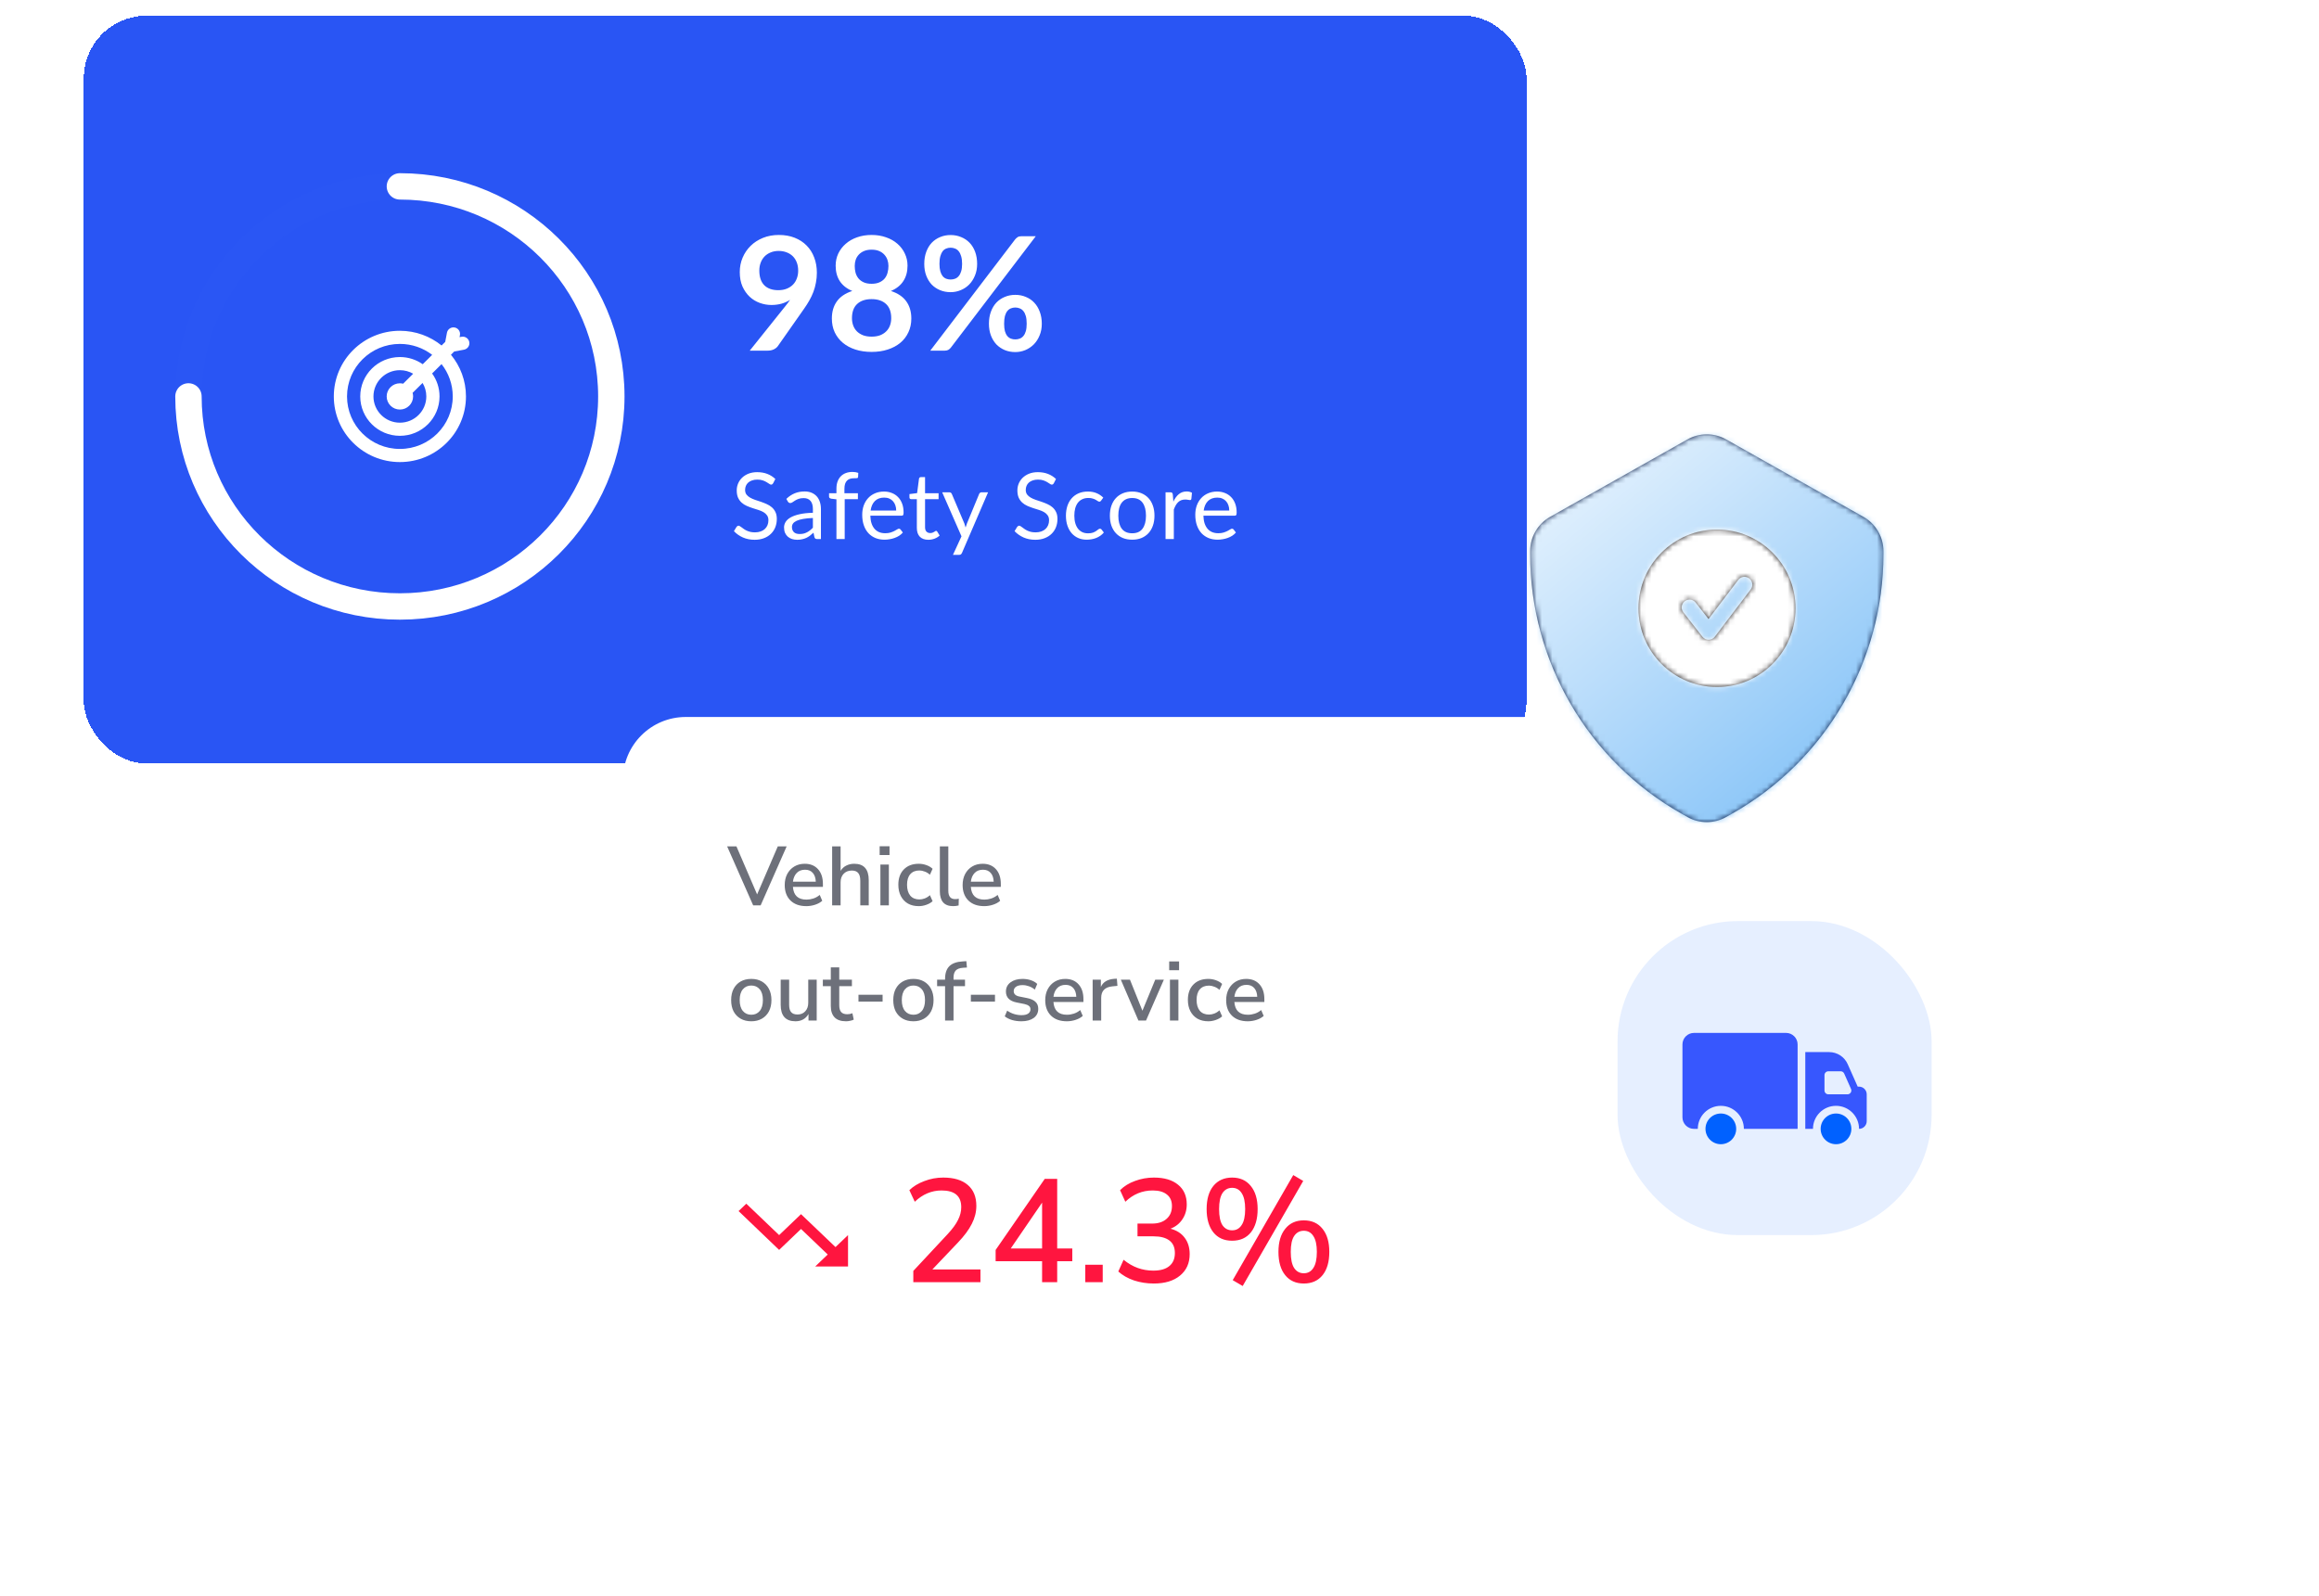 <svg width="443" height="305" viewBox="0 0 443 305" fill="none" xmlns="http://www.w3.org/2000/svg">
<g clip-path="url(#clip0_478_616)">
<g>
<g filter="url(#filter1_d_478_616)">
<rect x="16" width="275.62" height="142.885" rx="12" fill="#2955F4" shape-rendering="crispEdges"/>
<ellipse cx="76.391" cy="72.749" rx="40.391" ry="40.136" stroke="#2A56F4" stroke-width="5.04"/>
<path fill-rule="evenodd" clip-rule="evenodd" d="M86.145 64.787C87.937 66.953 89.013 69.726 89.013 72.749C89.013 79.675 83.362 85.291 76.391 85.291C69.42 85.291 63.769 79.675 63.769 72.749C63.769 65.822 69.42 60.206 76.391 60.206C79.411 60.206 82.183 61.26 84.355 63.017L85.05 62.327L85.381 60.578C85.51 59.897 86.169 59.449 86.854 59.576C87.539 59.704 87.991 60.36 87.862 61.041L87.79 61.422L88.174 61.35C88.859 61.222 89.518 61.671 89.647 62.352C89.776 63.032 89.325 63.688 88.639 63.816L86.771 64.164L86.145 64.787ZM82.558 64.803C80.853 63.494 78.713 62.715 76.391 62.715C70.814 62.715 66.293 67.207 66.293 72.749C66.293 78.29 70.814 82.782 76.391 82.782C81.968 82.782 86.489 78.29 86.489 72.749C86.489 70.419 85.69 68.274 84.349 66.571L82.546 68.363C83.439 69.598 83.964 71.112 83.964 72.749C83.964 76.905 80.574 80.274 76.391 80.274C72.208 80.274 68.818 76.905 68.818 72.749C68.818 68.592 72.208 65.223 76.391 65.223C78.015 65.223 79.52 65.731 80.754 66.596L82.558 64.803ZM78.928 68.41C78.183 67.979 77.316 67.732 76.391 67.732C73.603 67.732 71.342 69.978 71.342 72.749C71.342 75.519 73.603 77.766 76.391 77.766C79.179 77.766 81.44 75.519 81.44 72.749C81.44 71.807 81.179 70.926 80.725 70.173L78.82 72.065C78.882 72.282 78.915 72.511 78.915 72.749C78.915 74.134 77.785 75.257 76.391 75.257C74.997 75.257 73.867 74.134 73.867 72.749C73.867 71.363 74.997 70.24 76.391 70.24C76.605 70.24 76.812 70.266 77.01 70.316L78.928 68.41Z" fill="white"/>
<path d="M36 72.749C36 94.915 54.084 112.884 76.391 112.884V112.884C98.698 112.884 116.782 94.915 116.782 72.749C116.782 50.583 98.698 32.613 76.391 32.613" stroke="white" stroke-width="5.04" stroke-linecap="round" stroke-linejoin="round"/>
<path d="M145.053 48.699C145.053 49.918 145.366 50.851 145.991 51.496C146.626 52.131 147.523 52.448 148.682 52.448C149.287 52.448 149.826 52.353 150.3 52.161C150.774 51.969 151.172 51.707 151.494 51.375C151.817 51.042 152.059 50.649 152.22 50.195C152.392 49.742 152.477 49.253 152.477 48.729C152.477 48.134 152.387 47.605 152.205 47.141C152.024 46.667 151.767 46.269 151.434 45.947C151.101 45.624 150.703 45.377 150.239 45.206C149.786 45.035 149.287 44.949 148.743 44.949C148.178 44.949 147.669 45.045 147.215 45.236C146.762 45.417 146.374 45.675 146.051 46.007C145.729 46.34 145.482 46.738 145.31 47.202C145.139 47.655 145.053 48.154 145.053 48.699ZM150.013 55.518C150.184 55.306 150.345 55.099 150.497 54.898C150.648 54.696 150.794 54.495 150.935 54.293C150.431 54.615 149.877 54.862 149.272 55.034C148.667 55.195 148.032 55.276 147.367 55.276C146.611 55.276 145.87 55.145 145.144 54.883C144.418 54.621 143.773 54.227 143.209 53.703C142.644 53.169 142.186 52.514 141.833 51.738C141.49 50.951 141.319 50.034 141.319 48.986C141.319 48.008 141.5 47.091 141.863 46.234C142.226 45.377 142.735 44.626 143.39 43.981C144.045 43.336 144.832 42.827 145.749 42.454C146.666 42.081 147.679 41.895 148.788 41.895C149.907 41.895 150.91 42.071 151.797 42.424C152.694 42.777 153.455 43.27 154.08 43.906C154.715 44.541 155.199 45.302 155.531 46.189C155.874 47.076 156.046 48.048 156.046 49.107C156.046 49.782 155.985 50.422 155.864 51.027C155.753 51.632 155.592 52.217 155.38 52.781C155.169 53.335 154.912 53.88 154.609 54.414C154.307 54.948 153.969 55.477 153.596 56.002L148.591 63.138C148.42 63.38 148.163 63.587 147.82 63.758C147.478 63.919 147.089 64 146.656 64H143.224L150.013 55.518ZM166.501 61.324C167.116 61.324 167.655 61.238 168.119 61.067C168.582 60.885 168.97 60.638 169.283 60.326C169.606 60.013 169.847 59.64 170.009 59.207C170.17 58.773 170.251 58.305 170.251 57.801C170.251 56.601 169.918 55.694 169.253 55.079C168.587 54.464 167.67 54.157 166.501 54.157C165.332 54.157 164.414 54.464 163.749 55.079C163.084 55.694 162.751 56.601 162.751 57.801C162.751 58.305 162.832 58.773 162.993 59.207C163.154 59.64 163.391 60.013 163.704 60.326C164.026 60.638 164.419 60.885 164.883 61.067C165.347 61.238 165.886 61.324 166.501 61.324ZM166.501 44.707C165.946 44.707 165.468 44.793 165.064 44.964C164.661 45.135 164.324 45.367 164.051 45.659C163.789 45.942 163.593 46.269 163.462 46.642C163.341 47.015 163.28 47.408 163.28 47.822C163.28 48.255 163.331 48.678 163.432 49.092C163.542 49.495 163.724 49.858 163.976 50.18C164.228 50.493 164.56 50.745 164.974 50.936C165.387 51.128 165.896 51.224 166.501 51.224C167.106 51.224 167.615 51.128 168.028 50.936C168.441 50.745 168.774 50.493 169.026 50.18C169.278 49.858 169.454 49.495 169.555 49.092C169.666 48.678 169.721 48.255 169.721 47.822C169.721 47.408 169.656 47.015 169.525 46.642C169.394 46.269 169.197 45.942 168.935 45.659C168.673 45.367 168.34 45.135 167.937 44.964C167.534 44.793 167.055 44.707 166.501 44.707ZM170.19 52.599C171.521 53.033 172.504 53.698 173.139 54.595C173.774 55.482 174.091 56.571 174.091 57.861C174.091 58.829 173.905 59.706 173.532 60.492C173.169 61.278 172.655 61.949 171.989 62.503C171.324 63.057 170.523 63.486 169.585 63.788C168.658 64.091 167.63 64.242 166.501 64.242C165.372 64.242 164.339 64.091 163.401 63.788C162.474 63.486 161.678 63.057 161.012 62.503C160.347 61.949 159.828 61.278 159.455 60.492C159.092 59.706 158.911 58.829 158.911 57.861C158.911 56.571 159.228 55.482 159.863 54.595C160.498 53.698 161.481 53.033 162.812 52.599C161.753 52.156 160.957 51.526 160.423 50.709C159.898 49.893 159.636 48.91 159.636 47.761C159.636 46.935 159.803 46.163 160.135 45.448C160.478 44.732 160.952 44.112 161.557 43.588C162.161 43.054 162.882 42.641 163.719 42.348C164.566 42.046 165.493 41.895 166.501 41.895C167.509 41.895 168.431 42.046 169.268 42.348C170.115 42.641 170.84 43.054 171.445 43.588C172.05 44.112 172.519 44.732 172.851 45.448C173.194 46.163 173.365 46.935 173.365 47.761C173.365 48.91 173.098 49.893 172.564 50.709C172.04 51.526 171.249 52.156 170.19 52.599ZM186.663 47.428C186.663 48.255 186.522 49.001 186.24 49.666C185.968 50.331 185.6 50.901 185.136 51.375C184.672 51.839 184.133 52.196 183.518 52.448C182.903 52.7 182.263 52.826 181.598 52.826C180.872 52.826 180.202 52.7 179.587 52.448C178.972 52.196 178.438 51.839 177.984 51.375C177.541 50.901 177.193 50.331 176.941 49.666C176.689 49.001 176.563 48.255 176.563 47.428C176.563 46.582 176.689 45.816 176.941 45.13C177.193 44.445 177.541 43.865 177.984 43.391C178.438 42.918 178.972 42.555 179.587 42.303C180.202 42.041 180.872 41.91 181.598 41.91C182.324 41.91 182.994 42.041 183.609 42.303C184.234 42.555 184.773 42.918 185.227 43.391C185.68 43.865 186.033 44.445 186.285 45.13C186.537 45.816 186.663 46.582 186.663 47.428ZM183.79 47.428C183.79 46.844 183.73 46.355 183.609 45.962C183.498 45.569 183.342 45.251 183.14 45.009C182.949 44.767 182.717 44.596 182.445 44.495C182.183 44.384 181.9 44.329 181.598 44.329C181.296 44.329 181.013 44.384 180.751 44.495C180.489 44.596 180.262 44.767 180.071 45.009C179.889 45.251 179.743 45.569 179.632 45.962C179.522 46.355 179.466 46.844 179.466 47.428C179.466 47.993 179.522 48.467 179.632 48.85C179.743 49.223 179.889 49.525 180.071 49.757C180.262 49.989 180.489 50.155 180.751 50.256C181.013 50.357 181.296 50.407 181.598 50.407C181.9 50.407 182.183 50.357 182.445 50.256C182.717 50.155 182.949 49.989 183.14 49.757C183.342 49.525 183.498 49.223 183.609 48.85C183.73 48.467 183.79 47.993 183.79 47.428ZM193.936 42.726C194.067 42.575 194.218 42.439 194.39 42.318C194.571 42.197 194.823 42.136 195.146 42.136H197.867L181.628 63.441C181.497 63.602 181.341 63.738 181.16 63.849C180.978 63.95 180.756 64 180.494 64H177.712L193.936 42.726ZM199.016 58.859C199.016 59.686 198.875 60.432 198.593 61.097C198.321 61.762 197.953 62.332 197.489 62.806C197.025 63.269 196.486 63.632 195.871 63.894C195.256 64.146 194.616 64.272 193.951 64.272C193.225 64.272 192.555 64.146 191.94 63.894C191.325 63.632 190.791 63.269 190.337 62.806C189.894 62.332 189.546 61.762 189.294 61.097C189.042 60.432 188.916 59.686 188.916 58.859C188.916 58.013 189.042 57.246 189.294 56.561C189.546 55.876 189.894 55.296 190.337 54.822C190.791 54.348 191.325 53.986 191.94 53.733C192.555 53.471 193.225 53.34 193.951 53.34C194.677 53.34 195.347 53.471 195.962 53.733C196.587 53.986 197.121 54.348 197.565 54.822C198.018 55.296 198.371 55.876 198.623 56.561C198.885 57.246 199.016 58.013 199.016 58.859ZM196.128 58.859C196.128 58.275 196.073 57.786 195.962 57.393C195.851 56.999 195.695 56.682 195.493 56.44C195.302 56.198 195.07 56.027 194.798 55.926C194.536 55.815 194.253 55.76 193.951 55.76C193.649 55.76 193.366 55.815 193.104 55.926C192.842 56.027 192.615 56.198 192.424 56.44C192.232 56.682 192.081 56.999 191.97 57.393C191.87 57.786 191.819 58.275 191.819 58.859C191.819 59.424 191.87 59.897 191.97 60.281C192.081 60.663 192.232 60.971 192.424 61.203C192.615 61.435 192.842 61.601 193.104 61.702C193.366 61.803 193.649 61.853 193.951 61.853C194.253 61.853 194.536 61.803 194.798 61.702C195.07 61.601 195.302 61.435 195.493 61.203C195.695 60.971 195.851 60.663 195.962 60.281C196.073 59.897 196.128 59.424 196.128 58.859Z" fill="white"/>
<path d="M147.699 89.337C147.646 89.425 147.587 89.492 147.522 89.54C147.464 89.581 147.39 89.601 147.302 89.601C147.202 89.601 147.084 89.551 146.949 89.451C146.814 89.351 146.643 89.243 146.437 89.125C146.238 89.001 145.994 88.89 145.705 88.79C145.423 88.69 145.079 88.64 144.673 88.64C144.291 88.64 143.953 88.693 143.659 88.799C143.371 88.899 143.127 89.037 142.927 89.213C142.733 89.389 142.586 89.598 142.486 89.839C142.386 90.075 142.336 90.33 142.336 90.607C142.336 90.96 142.421 91.254 142.592 91.489C142.768 91.718 142.998 91.915 143.28 92.08C143.568 92.244 143.891 92.388 144.25 92.512C144.615 92.629 144.985 92.753 145.361 92.882C145.744 93.012 146.114 93.159 146.473 93.323C146.837 93.482 147.161 93.685 147.443 93.932C147.731 94.179 147.96 94.482 148.131 94.84C148.307 95.199 148.396 95.64 148.396 96.163C148.396 96.716 148.301 97.236 148.113 97.724C147.925 98.207 147.649 98.627 147.284 98.986C146.926 99.344 146.482 99.627 145.952 99.832C145.429 100.038 144.832 100.141 144.162 100.141C143.339 100.141 142.592 99.994 141.922 99.7C141.251 99.4 140.678 98.998 140.202 98.492L140.696 97.68C140.743 97.616 140.799 97.563 140.863 97.522C140.934 97.475 141.01 97.451 141.093 97.451C141.169 97.451 141.254 97.483 141.348 97.548C141.448 97.607 141.56 97.683 141.684 97.777C141.807 97.871 141.948 97.974 142.107 98.086C142.266 98.198 142.445 98.301 142.645 98.395C142.851 98.489 143.083 98.568 143.342 98.633C143.6 98.692 143.891 98.721 144.215 98.721C144.621 98.721 144.982 98.665 145.3 98.553C145.617 98.442 145.885 98.286 146.102 98.086C146.326 97.88 146.496 97.636 146.614 97.354C146.731 97.072 146.79 96.757 146.79 96.41C146.79 96.028 146.702 95.716 146.526 95.475C146.355 95.228 146.129 95.023 145.847 94.858C145.564 94.693 145.241 94.555 144.876 94.443C144.512 94.326 144.141 94.208 143.765 94.091C143.389 93.967 143.018 93.826 142.654 93.667C142.289 93.508 141.966 93.303 141.684 93.05C141.401 92.797 141.172 92.482 140.996 92.106C140.825 91.724 140.74 91.254 140.74 90.695C140.74 90.248 140.825 89.816 140.996 89.398C141.172 88.981 141.425 88.61 141.754 88.287C142.089 87.964 142.498 87.705 142.98 87.511C143.468 87.317 144.027 87.22 144.656 87.22C145.361 87.22 146.002 87.332 146.579 87.555C147.161 87.778 147.672 88.102 148.113 88.525L147.699 89.337ZM155.289 95.978C154.566 96.002 153.948 96.06 153.437 96.154C152.931 96.243 152.516 96.36 152.193 96.507C151.875 96.654 151.643 96.828 151.496 97.028C151.355 97.228 151.285 97.451 151.285 97.698C151.285 97.933 151.323 98.136 151.399 98.307C151.476 98.477 151.579 98.618 151.708 98.73C151.843 98.836 151.999 98.915 152.175 98.968C152.358 99.015 152.552 99.039 152.757 99.039C153.034 99.039 153.287 99.012 153.516 98.959C153.745 98.9 153.96 98.818 154.16 98.712C154.366 98.606 154.56 98.48 154.742 98.333C154.93 98.186 155.112 98.018 155.289 97.83V95.978ZM150.217 92.327C150.711 91.85 151.243 91.495 151.814 91.259C152.384 91.024 153.016 90.907 153.71 90.907C154.21 90.907 154.654 90.989 155.042 91.153C155.43 91.318 155.756 91.547 156.021 91.841C156.285 92.135 156.485 92.491 156.621 92.909C156.756 93.326 156.823 93.785 156.823 94.285V100H156.127C155.974 100 155.856 99.977 155.774 99.929C155.692 99.876 155.627 99.777 155.58 99.63L155.403 98.783C155.168 99 154.939 99.194 154.716 99.365C154.492 99.53 154.257 99.671 154.01 99.788C153.763 99.9 153.498 99.985 153.216 100.044C152.94 100.109 152.631 100.141 152.29 100.141C151.943 100.141 151.617 100.094 151.311 100C151.005 99.9 150.738 99.753 150.508 99.559C150.285 99.365 150.106 99.121 149.97 98.827C149.841 98.527 149.776 98.174 149.776 97.769C149.776 97.416 149.873 97.078 150.067 96.754C150.261 96.425 150.576 96.134 151.011 95.881C151.446 95.628 152.014 95.422 152.713 95.264C153.413 95.099 154.272 95.005 155.289 94.981V94.285C155.289 93.591 155.139 93.067 154.839 92.715C154.539 92.356 154.101 92.177 153.525 92.177C153.137 92.177 152.81 92.227 152.546 92.327C152.287 92.421 152.061 92.529 151.867 92.653C151.678 92.77 151.514 92.879 151.373 92.979C151.237 93.073 151.102 93.12 150.967 93.12C150.861 93.12 150.77 93.094 150.694 93.041C150.617 92.982 150.552 92.912 150.5 92.829L150.217 92.327ZM159.785 100V92.406L158.797 92.291C158.674 92.262 158.571 92.218 158.489 92.159C158.412 92.094 158.374 92.003 158.374 91.886V91.242H159.785V90.377C159.785 89.866 159.856 89.413 159.997 89.019C160.144 88.619 160.35 88.284 160.614 88.014C160.885 87.737 161.208 87.528 161.585 87.387C161.961 87.246 162.384 87.176 162.855 87.176C163.254 87.176 163.622 87.234 163.957 87.352L163.922 88.137C163.91 88.278 163.831 88.355 163.684 88.366C163.543 88.378 163.351 88.384 163.11 88.384C162.84 88.384 162.593 88.419 162.37 88.49C162.152 88.561 161.964 88.675 161.805 88.834C161.646 88.993 161.523 89.201 161.435 89.46C161.352 89.719 161.311 90.039 161.311 90.421V91.242H163.887V92.379H161.364V100H159.785ZM171.201 94.558C171.201 94.194 171.148 93.861 171.042 93.561C170.942 93.256 170.792 92.994 170.592 92.776C170.398 92.553 170.16 92.382 169.878 92.265C169.595 92.141 169.275 92.08 168.916 92.08C168.164 92.08 167.567 92.3 167.126 92.741C166.691 93.176 166.42 93.782 166.314 94.558H171.201ZM172.471 98.748C172.277 98.983 172.044 99.189 171.774 99.365C171.503 99.535 171.212 99.677 170.901 99.788C170.595 99.9 170.277 99.982 169.948 100.035C169.619 100.094 169.293 100.123 168.969 100.123C168.352 100.123 167.781 100.021 167.258 99.815C166.741 99.603 166.291 99.297 165.909 98.897C165.532 98.492 165.238 97.992 165.027 97.398C164.815 96.804 164.709 96.122 164.709 95.352C164.709 94.729 164.803 94.147 164.991 93.606C165.185 93.064 165.462 92.597 165.82 92.203C166.179 91.803 166.617 91.492 167.135 91.268C167.652 91.039 168.234 90.924 168.881 90.924C169.416 90.924 169.91 91.015 170.363 91.198C170.821 91.374 171.215 91.633 171.545 91.974C171.88 92.309 172.141 92.726 172.33 93.226C172.518 93.72 172.612 94.285 172.612 94.92C172.612 95.167 172.585 95.331 172.532 95.414C172.479 95.496 172.38 95.537 172.233 95.537H166.261C166.279 96.102 166.355 96.593 166.491 97.01C166.632 97.427 166.826 97.777 167.073 98.06C167.32 98.336 167.614 98.545 167.955 98.686C168.296 98.821 168.678 98.889 169.101 98.889C169.495 98.889 169.833 98.845 170.116 98.756C170.404 98.662 170.651 98.562 170.857 98.457C171.062 98.351 171.233 98.254 171.368 98.165C171.509 98.071 171.63 98.024 171.73 98.024C171.859 98.024 171.959 98.074 172.03 98.174L172.471 98.748ZM177.34 100.141C176.635 100.141 176.091 99.944 175.709 99.55C175.332 99.156 175.144 98.589 175.144 97.848V92.379H174.068C173.974 92.379 173.895 92.353 173.83 92.3C173.765 92.241 173.733 92.153 173.733 92.035V91.409L175.197 91.224L175.559 88.463C175.576 88.375 175.615 88.305 175.673 88.252C175.738 88.193 175.82 88.164 175.92 88.164H176.714V91.242H179.298V92.379H176.714V97.742C176.714 98.118 176.805 98.398 176.988 98.58C177.17 98.762 177.405 98.853 177.693 98.853C177.858 98.853 177.999 98.833 178.116 98.792C178.24 98.745 178.346 98.695 178.434 98.642C178.522 98.589 178.596 98.542 178.654 98.501C178.719 98.454 178.775 98.43 178.822 98.43C178.904 98.43 178.978 98.48 179.043 98.58L179.501 99.33C179.231 99.582 178.904 99.782 178.522 99.929C178.14 100.071 177.746 100.141 177.34 100.141ZM188.754 91.065L183.771 102.637C183.718 102.755 183.65 102.849 183.568 102.919C183.492 102.99 183.371 103.025 183.206 103.025H182.042L183.674 99.48L179.987 91.065H181.345C181.481 91.065 181.586 91.101 181.663 91.171C181.745 91.236 181.801 91.309 181.83 91.392L184.221 97.019C184.315 97.266 184.394 97.525 184.459 97.795C184.541 97.519 184.629 97.257 184.723 97.01L187.043 91.392C187.078 91.298 187.137 91.221 187.219 91.162C187.308 91.098 187.405 91.065 187.51 91.065H188.754ZM201.311 89.337C201.258 89.425 201.2 89.492 201.135 89.54C201.076 89.581 201.003 89.601 200.914 89.601C200.814 89.601 200.697 89.551 200.562 89.451C200.426 89.351 200.256 89.243 200.05 89.125C199.85 89.001 199.606 88.89 199.318 88.79C199.036 88.69 198.692 88.64 198.286 88.64C197.904 88.64 197.566 88.693 197.272 88.799C196.984 88.899 196.74 89.037 196.54 89.213C196.346 89.389 196.199 89.598 196.099 89.839C195.999 90.075 195.949 90.33 195.949 90.607C195.949 90.96 196.034 91.254 196.204 91.489C196.381 91.718 196.61 91.915 196.892 92.08C197.181 92.244 197.504 92.388 197.863 92.512C198.227 92.629 198.598 92.753 198.974 92.882C199.356 93.012 199.727 93.159 200.085 93.323C200.45 93.482 200.773 93.685 201.055 93.932C201.344 94.179 201.573 94.482 201.743 94.84C201.92 95.199 202.008 95.64 202.008 96.163C202.008 96.716 201.914 97.236 201.726 97.724C201.538 98.207 201.261 98.627 200.897 98.986C200.538 99.344 200.094 99.627 199.565 99.832C199.042 100.038 198.445 100.141 197.774 100.141C196.951 100.141 196.204 99.994 195.534 99.7C194.864 99.4 194.291 98.998 193.814 98.492L194.308 97.68C194.355 97.616 194.411 97.563 194.476 97.522C194.546 97.475 194.623 97.451 194.705 97.451C194.782 97.451 194.867 97.483 194.961 97.548C195.061 97.607 195.173 97.683 195.296 97.777C195.419 97.871 195.561 97.974 195.719 98.086C195.878 98.198 196.057 98.301 196.257 98.395C196.463 98.489 196.695 98.568 196.954 98.633C197.213 98.692 197.504 98.721 197.827 98.721C198.233 98.721 198.595 98.665 198.912 98.553C199.23 98.442 199.497 98.286 199.715 98.086C199.938 97.88 200.109 97.636 200.226 97.354C200.344 97.072 200.403 96.757 200.403 96.41C200.403 96.028 200.315 95.716 200.138 95.475C199.968 95.228 199.741 95.023 199.459 94.858C199.177 94.693 198.853 94.555 198.489 94.443C198.124 94.326 197.754 94.208 197.378 94.091C197.001 93.967 196.631 93.826 196.266 93.667C195.902 93.508 195.578 93.303 195.296 93.05C195.014 92.797 194.784 92.482 194.608 92.106C194.438 91.724 194.352 91.254 194.352 90.695C194.352 90.248 194.438 89.816 194.608 89.398C194.784 88.981 195.037 88.61 195.367 88.287C195.702 87.964 196.11 87.705 196.593 87.511C197.081 87.317 197.639 87.22 198.268 87.22C198.974 87.22 199.615 87.332 200.191 87.555C200.773 87.778 201.285 88.102 201.726 88.525L201.311 89.337ZM210.346 92.653C210.299 92.718 210.252 92.768 210.205 92.803C210.158 92.838 210.093 92.856 210.011 92.856C209.923 92.856 209.826 92.82 209.72 92.75C209.614 92.674 209.482 92.591 209.323 92.503C209.17 92.415 208.979 92.335 208.75 92.265C208.526 92.188 208.25 92.15 207.921 92.15C207.48 92.15 207.092 92.23 206.756 92.388C206.421 92.541 206.139 92.765 205.91 93.059C205.686 93.353 205.516 93.708 205.398 94.126C205.286 94.543 205.231 95.011 205.231 95.528C205.231 96.069 205.292 96.551 205.416 96.975C205.539 97.392 205.713 97.745 205.936 98.033C206.165 98.315 206.439 98.533 206.756 98.686C207.08 98.833 207.441 98.906 207.841 98.906C208.223 98.906 208.538 98.862 208.785 98.774C209.032 98.68 209.235 98.577 209.394 98.465C209.558 98.354 209.693 98.254 209.799 98.165C209.911 98.071 210.02 98.024 210.126 98.024C210.255 98.024 210.355 98.074 210.426 98.174L210.867 98.748C210.672 98.989 210.452 99.194 210.205 99.365C209.958 99.535 209.691 99.68 209.402 99.797C209.12 99.909 208.823 99.991 208.512 100.044C208.2 100.097 207.882 100.123 207.559 100.123C207 100.123 206.48 100.021 205.998 99.815C205.522 99.609 205.107 99.312 204.754 98.924C204.401 98.53 204.125 98.048 203.925 97.478C203.725 96.907 203.625 96.257 203.625 95.528C203.625 94.864 203.716 94.249 203.899 93.685C204.087 93.12 204.357 92.635 204.71 92.23C205.069 91.818 205.507 91.498 206.024 91.268C206.548 91.039 207.147 90.924 207.824 90.924C208.453 90.924 209.006 91.027 209.482 91.233C209.964 91.433 210.39 91.718 210.761 92.088L210.346 92.653ZM216.289 90.924C216.942 90.924 217.53 91.033 218.053 91.251C218.576 91.468 219.023 91.777 219.394 92.177C219.764 92.576 220.046 93.062 220.24 93.632C220.44 94.196 220.54 94.829 220.54 95.528C220.54 96.234 220.44 96.869 220.24 97.433C220.046 97.998 219.764 98.48 219.394 98.88C219.023 99.28 218.576 99.588 218.053 99.806C217.53 100.018 216.942 100.123 216.289 100.123C215.63 100.123 215.036 100.018 214.507 99.806C213.984 99.588 213.537 99.28 213.167 98.88C212.796 98.48 212.511 97.998 212.311 97.433C212.117 96.869 212.02 96.234 212.02 95.528C212.02 94.829 212.117 94.196 212.311 93.632C212.511 93.062 212.796 92.576 213.167 92.177C213.537 91.777 213.984 91.468 214.507 91.251C215.036 91.033 215.63 90.924 216.289 90.924ZM216.289 98.897C217.171 98.897 217.829 98.603 218.265 98.016C218.7 97.422 218.917 96.596 218.917 95.537C218.917 94.473 218.7 93.644 218.265 93.05C217.829 92.456 217.171 92.159 216.289 92.159C215.842 92.159 215.451 92.236 215.116 92.388C214.787 92.541 214.51 92.762 214.287 93.05C214.069 93.338 213.905 93.694 213.793 94.117C213.687 94.534 213.634 95.008 213.634 95.537C213.634 96.596 213.852 97.422 214.287 98.016C214.728 98.603 215.395 98.897 216.289 98.897ZM224.148 92.856C224.43 92.244 224.777 91.768 225.189 91.427C225.6 91.08 226.103 90.907 226.697 90.907C226.885 90.907 227.064 90.927 227.235 90.968C227.411 91.01 227.567 91.074 227.702 91.162L227.588 92.335C227.553 92.482 227.464 92.556 227.323 92.556C227.241 92.556 227.12 92.538 226.962 92.503C226.803 92.468 226.623 92.45 226.424 92.45C226.141 92.45 225.888 92.491 225.665 92.574C225.447 92.656 225.251 92.779 225.074 92.944C224.904 93.103 224.748 93.303 224.607 93.544C224.471 93.779 224.348 94.049 224.236 94.355V100H222.657V91.065H223.557C223.728 91.065 223.845 91.098 223.91 91.162C223.975 91.227 224.019 91.339 224.042 91.498L224.148 92.856ZM234.827 94.558C234.827 94.194 234.774 93.861 234.668 93.561C234.568 93.256 234.418 92.994 234.219 92.776C234.025 92.553 233.786 92.382 233.504 92.265C233.222 92.141 232.901 92.08 232.543 92.08C231.79 92.08 231.193 92.3 230.752 92.741C230.317 93.176 230.047 93.782 229.941 94.558H234.827ZM236.097 98.748C235.903 98.983 235.671 99.189 235.4 99.365C235.13 99.535 234.839 99.677 234.527 99.788C234.221 99.9 233.904 99.982 233.575 100.035C233.245 100.094 232.919 100.123 232.596 100.123C231.978 100.123 231.408 100.021 230.885 99.815C230.367 99.603 229.917 99.297 229.535 98.897C229.159 98.492 228.865 97.992 228.653 97.398C228.441 96.804 228.336 96.122 228.336 95.352C228.336 94.729 228.43 94.147 228.618 93.606C228.812 93.064 229.088 92.597 229.447 92.203C229.806 91.803 230.244 91.492 230.761 91.268C231.279 91.039 231.861 90.924 232.507 90.924C233.043 90.924 233.536 91.015 233.989 91.198C234.448 91.374 234.842 91.633 235.171 91.974C235.506 92.309 235.768 92.726 235.956 93.226C236.144 93.72 236.238 94.285 236.238 94.92C236.238 95.167 236.212 95.331 236.159 95.414C236.106 95.496 236.006 95.537 235.859 95.537H229.888C229.906 96.102 229.982 96.593 230.117 97.01C230.258 97.427 230.452 97.777 230.699 98.06C230.946 98.336 231.24 98.545 231.581 98.686C231.922 98.821 232.305 98.889 232.728 98.889C233.122 98.889 233.46 98.845 233.742 98.756C234.03 98.662 234.277 98.562 234.483 98.457C234.689 98.351 234.859 98.254 234.995 98.165C235.136 98.071 235.256 98.024 235.356 98.024C235.486 98.024 235.586 98.074 235.656 98.174L236.097 98.748Z" fill="white"/>
</g>
</g>
<g filter="url(#filter2_d_478_616)">
<rect x="113" y="131" width="270" height="138" rx="12" fill="white"/>
<path opacity="0.7" d="M137.88 167L132.904 155.72H134.68L138.632 164.904L142.584 155.72H144.28L139.304 167H137.88ZM148.034 167.144C146.754 167.144 145.746 166.787 145.01 166.072C144.274 165.347 143.906 164.36 143.906 163.112C143.906 162.312 144.066 161.608 144.386 161C144.717 160.381 145.17 159.901 145.746 159.56C146.322 159.219 146.984 159.048 147.73 159.048C148.808 159.048 149.656 159.395 150.274 160.088C150.893 160.771 151.202 161.715 151.202 162.92V163.464H145.474C145.592 165.085 146.45 165.896 148.05 165.896C148.498 165.896 148.936 165.827 149.362 165.688C149.8 165.549 150.21 165.32 150.594 165L151.074 166.12C150.722 166.44 150.269 166.691 149.714 166.872C149.16 167.053 148.6 167.144 148.034 167.144ZM147.794 160.184C147.122 160.184 146.589 160.392 146.194 160.808C145.8 161.224 145.56 161.779 145.474 162.472H149.842C149.81 161.747 149.618 161.187 149.266 160.792C148.914 160.387 148.424 160.184 147.794 160.184ZM152.964 167V155.72H154.58V160.408C154.847 159.96 155.204 159.624 155.652 159.4C156.111 159.165 156.623 159.048 157.188 159.048C159.033 159.048 159.956 160.093 159.956 162.184V167H158.34V162.28C158.34 161.608 158.207 161.117 157.94 160.808C157.684 160.499 157.279 160.344 156.724 160.344C156.073 160.344 155.551 160.552 155.156 160.968C154.772 161.373 154.58 161.912 154.58 162.584V167H152.964ZM162.039 157.384V155.704H163.927V157.384H162.039ZM162.183 167V159.192H163.799V167H162.183ZM169.514 167.144C168.714 167.144 168.02 166.979 167.434 166.648C166.858 166.307 166.41 165.832 166.09 165.224C165.77 164.605 165.61 163.88 165.61 163.048C165.61 161.811 165.962 160.835 166.666 160.12C167.37 159.405 168.319 159.048 169.514 159.048C170.004 159.048 170.49 159.133 170.97 159.304C171.45 159.475 171.844 159.709 172.154 160.008L171.642 161.144C171.343 160.867 171.012 160.664 170.65 160.536C170.298 160.397 169.962 160.328 169.641 160.328C168.884 160.328 168.298 160.568 167.882 161.048C167.476 161.517 167.274 162.189 167.274 163.064C167.274 163.939 167.476 164.627 167.882 165.128C168.298 165.619 168.884 165.864 169.641 165.864C169.962 165.864 170.298 165.8 170.65 165.672C171.012 165.533 171.343 165.325 171.642 165.048L172.154 166.2C171.844 166.488 171.444 166.717 170.954 166.888C170.474 167.059 169.994 167.144 169.514 167.144ZM176.086 167.144C175.233 167.144 174.593 166.904 174.166 166.424C173.75 165.944 173.542 165.24 173.542 164.312V155.72H175.158V164.216C175.158 165.272 175.59 165.8 176.454 165.8C176.582 165.8 176.7 165.795 176.806 165.784C176.924 165.773 177.041 165.752 177.158 165.72L177.126 167.016C176.764 167.101 176.417 167.144 176.086 167.144ZM182.019 167.144C180.739 167.144 179.731 166.787 178.995 166.072C178.259 165.347 177.891 164.36 177.891 163.112C177.891 162.312 178.051 161.608 178.371 161C178.701 160.381 179.155 159.901 179.731 159.56C180.307 159.219 180.968 159.048 181.715 159.048C182.792 159.048 183.64 159.395 184.259 160.088C184.877 160.771 185.187 161.715 185.187 162.92V163.464H179.459C179.576 165.085 180.435 165.896 182.035 165.896C182.483 165.896 182.92 165.827 183.347 165.688C183.784 165.549 184.195 165.32 184.579 165L185.059 166.12C184.707 166.44 184.253 166.691 183.699 166.872C183.144 167.053 182.584 167.144 182.019 167.144ZM181.779 160.184C181.107 160.184 180.573 160.392 180.179 160.808C179.784 161.224 179.544 161.779 179.459 162.472H183.827C183.795 161.747 183.603 161.187 183.251 160.792C182.899 160.387 182.408 160.184 181.779 160.184ZM137.528 189.144C136.739 189.144 136.056 188.979 135.48 188.648C134.904 188.317 134.456 187.853 134.136 187.256C133.827 186.648 133.672 185.928 133.672 185.096C133.672 184.264 133.827 183.549 134.136 182.952C134.456 182.344 134.904 181.875 135.48 181.544C136.056 181.213 136.739 181.048 137.528 181.048C138.296 181.048 138.968 181.213 139.544 181.544C140.12 181.875 140.568 182.344 140.888 182.952C141.208 183.549 141.368 184.264 141.368 185.096C141.368 185.928 141.208 186.648 140.888 187.256C140.568 187.853 140.12 188.317 139.544 188.648C138.968 188.979 138.296 189.144 137.528 189.144ZM137.528 187.896C138.189 187.896 138.723 187.656 139.128 187.176C139.533 186.696 139.736 186.003 139.736 185.096C139.736 184.189 139.533 183.501 139.128 183.032C138.723 182.552 138.189 182.312 137.528 182.312C136.856 182.312 136.317 182.552 135.912 183.032C135.507 183.501 135.304 184.189 135.304 185.096C135.304 186.003 135.507 186.696 135.912 187.176C136.317 187.656 136.856 187.896 137.528 187.896ZM145.967 189.144C144.079 189.144 143.135 188.093 143.135 185.992V181.192H144.751V186.008C144.751 186.637 144.879 187.101 145.135 187.4C145.391 187.699 145.796 187.848 146.351 187.848C146.959 187.848 147.45 187.645 147.823 187.24C148.207 186.835 148.399 186.291 148.399 185.608V181.192H150.015V189H148.447V187.752C148.191 188.211 147.85 188.557 147.423 188.792C146.996 189.027 146.511 189.144 145.967 189.144ZM155.62 189.144C154.639 189.144 153.908 188.893 153.428 188.392C152.948 187.891 152.708 187.165 152.708 186.216V182.44H151.188V181.192H152.708V178.84H154.324V181.192H156.74V182.44H154.324V186.088C154.324 186.653 154.442 187.08 154.676 187.368C154.922 187.656 155.316 187.8 155.86 187.8C156.031 187.8 156.196 187.784 156.356 187.752C156.516 187.709 156.676 187.661 156.836 187.608L157.092 188.824C156.932 188.92 156.708 188.995 156.42 189.048C156.143 189.112 155.876 189.144 155.62 189.144ZM157.995 185.384V184.072H162.603V185.384H157.995ZM168.497 189.144C167.707 189.144 167.025 188.979 166.449 188.648C165.873 188.317 165.425 187.853 165.105 187.256C164.795 186.648 164.641 185.928 164.641 185.096C164.641 184.264 164.795 183.549 165.105 182.952C165.425 182.344 165.873 181.875 166.449 181.544C167.025 181.213 167.707 181.048 168.497 181.048C169.265 181.048 169.937 181.213 170.513 181.544C171.089 181.875 171.537 182.344 171.857 182.952C172.177 183.549 172.337 184.264 172.337 185.096C172.337 185.928 172.177 186.648 171.857 187.256C171.537 187.853 171.089 188.317 170.513 188.648C169.937 188.979 169.265 189.144 168.497 189.144ZM168.497 187.896C169.158 187.896 169.691 187.656 170.097 187.176C170.502 186.696 170.705 186.003 170.705 185.096C170.705 184.189 170.502 183.501 170.097 183.032C169.691 182.552 169.158 182.312 168.497 182.312C167.825 182.312 167.286 182.552 166.881 183.032C166.475 183.501 166.273 184.189 166.273 185.096C166.273 186.003 166.475 186.696 166.881 187.176C167.286 187.656 167.825 187.896 168.497 187.896ZM174.538 189V182.44H173.018V181.192H174.538V181.048C174.538 179.971 174.81 179.16 175.354 178.616C175.908 178.072 176.756 177.768 177.898 177.704L178.602 177.656L178.714 178.872L177.978 178.92C177.327 178.963 176.858 179.139 176.57 179.448C176.292 179.757 176.154 180.216 176.154 180.824V181.192H178.346V182.44H176.154V189H174.538ZM179.464 185.384V184.072H184.072V185.384H179.464ZM189.122 189.144C188.482 189.144 187.885 189.064 187.33 188.904C186.775 188.733 186.311 188.499 185.938 188.2L186.402 187.112C186.797 187.389 187.229 187.603 187.698 187.752C188.178 187.901 188.658 187.976 189.138 187.976C189.703 187.976 190.13 187.875 190.418 187.672C190.706 187.469 190.85 187.197 190.85 186.856C190.85 186.579 190.754 186.365 190.562 186.216C190.37 186.056 190.082 185.933 189.698 185.848L188.178 185.544C186.834 185.267 186.162 184.573 186.162 183.464C186.162 182.728 186.455 182.141 187.042 181.704C187.629 181.267 188.397 181.048 189.346 181.048C189.89 181.048 190.407 181.128 190.898 181.288C191.399 181.448 191.815 181.688 192.146 182.008L191.682 183.096C191.362 182.819 190.994 182.605 190.578 182.456C190.162 182.307 189.751 182.232 189.346 182.232C188.791 182.232 188.37 182.339 188.082 182.552C187.794 182.755 187.65 183.032 187.65 183.384C187.65 183.917 188.002 184.259 188.706 184.408L190.226 184.712C190.919 184.851 191.442 185.085 191.794 185.416C192.157 185.747 192.338 186.195 192.338 186.76C192.338 187.507 192.045 188.093 191.458 188.52C190.871 188.936 190.093 189.144 189.122 189.144ZM197.8 189.144C196.52 189.144 195.512 188.787 194.776 188.072C194.04 187.347 193.672 186.36 193.672 185.112C193.672 184.312 193.832 183.608 194.152 183C194.483 182.381 194.936 181.901 195.512 181.56C196.088 181.219 196.749 181.048 197.496 181.048C198.573 181.048 199.421 181.395 200.04 182.088C200.659 182.771 200.968 183.715 200.968 184.92V185.464H195.24C195.357 187.085 196.216 187.896 197.816 187.896C198.264 187.896 198.701 187.827 199.128 187.688C199.565 187.549 199.976 187.32 200.36 187L200.84 188.12C200.488 188.44 200.035 188.691 199.48 188.872C198.925 189.053 198.365 189.144 197.8 189.144ZM197.56 182.184C196.888 182.184 196.355 182.392 195.96 182.808C195.565 183.224 195.325 183.779 195.24 184.472H199.608C199.576 183.747 199.384 183.187 199.032 182.792C198.68 182.387 198.189 182.184 197.56 182.184ZM202.73 189V181.192H204.298V182.584C204.703 181.656 205.546 181.139 206.826 181.032L207.354 181L207.466 182.376L206.49 182.472C205.071 182.611 204.362 183.341 204.362 184.664V189H202.73ZM211.471 189L208.111 181.192H209.855L212.239 187.128L214.687 181.192H216.335L212.927 189H211.471ZM217.351 179.384V177.704H219.239V179.384H217.351ZM217.495 189V181.192H219.111V189H217.495ZM224.826 189.144C224.026 189.144 223.333 188.979 222.746 188.648C222.17 188.307 221.722 187.832 221.402 187.224C221.082 186.605 220.922 185.88 220.922 185.048C220.922 183.811 221.274 182.835 221.978 182.12C222.682 181.405 223.631 181.048 224.826 181.048C225.317 181.048 225.802 181.133 226.282 181.304C226.762 181.475 227.157 181.709 227.466 182.008L226.954 183.144C226.655 182.867 226.325 182.664 225.962 182.536C225.61 182.397 225.274 182.328 224.954 182.328C224.197 182.328 223.61 182.568 223.194 183.048C222.789 183.517 222.586 184.189 222.586 185.064C222.586 185.939 222.789 186.627 223.194 187.128C223.61 187.619 224.197 187.864 224.954 187.864C225.274 187.864 225.61 187.8 225.962 187.672C226.325 187.533 226.655 187.325 226.954 187.048L227.466 188.2C227.157 188.488 226.757 188.717 226.266 188.888C225.786 189.059 225.306 189.144 224.826 189.144ZM232.363 189.144C231.083 189.144 230.075 188.787 229.339 188.072C228.603 187.347 228.235 186.36 228.235 185.112C228.235 184.312 228.395 183.608 228.715 183C229.045 182.381 229.499 181.901 230.075 181.56C230.651 181.219 231.312 181.048 232.059 181.048C233.136 181.048 233.984 181.395 234.603 182.088C235.221 182.771 235.531 183.715 235.531 184.92V185.464H229.803C229.92 187.085 230.779 187.896 232.379 187.896C232.827 187.896 233.264 187.827 233.691 187.688C234.128 187.549 234.539 187.32 234.923 187L235.403 188.12C235.051 188.44 234.597 188.691 234.043 188.872C233.488 189.053 232.928 189.144 232.363 189.144ZM232.123 182.184C231.451 182.184 230.917 182.392 230.523 182.808C230.128 183.224 229.888 183.779 229.803 184.472H234.171C234.139 183.747 233.947 183.187 233.595 182.792C233.243 182.387 232.752 182.184 232.123 182.184Z" fill="#303442"/>
<path d="M149.727 236L152.121 233.71L147.019 228.83L142.838 232.83L135.091 225.41L136.565 224L142.838 230L147.019 226L153.606 232.29L156 230V236H149.727Z" fill="#FF153F"/>
<path d="M168.471 239V236.844L175.051 229.788C175.966 228.799 176.619 227.903 177.011 227.1C177.422 226.297 177.627 225.485 177.627 224.664C177.627 222.536 176.376 221.472 173.875 221.472C171.971 221.472 170.263 222.191 168.751 223.628L167.715 221.416C168.462 220.688 169.414 220.109 170.571 219.68C171.728 219.232 172.932 219.008 174.183 219.008C176.218 219.008 177.776 219.475 178.859 220.408C179.96 221.341 180.511 222.676 180.511 224.412C180.511 225.588 180.222 226.736 179.643 227.856C179.083 228.976 178.196 230.171 176.983 231.44L172.111 236.564H181.295V239H168.471ZM193.072 239V234.996H184.196V232.84L193.576 219.26H195.956V232.56H198.84V234.996H195.956V239H193.072ZM193.072 232.56V223.796L187.08 232.56H193.072ZM201.321 239V235.668H204.653V239H201.321ZM214.406 239.252C213.08 239.252 211.82 239.056 210.626 238.664C209.431 238.253 208.432 237.684 207.63 236.956L208.638 234.716C209.515 235.425 210.42 235.948 211.354 236.284C212.287 236.62 213.276 236.788 214.322 236.788C215.666 236.788 216.683 236.499 217.374 235.92C218.083 235.341 218.438 234.511 218.438 233.428C218.438 232.345 218.083 231.543 217.374 231.02C216.683 230.497 215.675 230.236 214.35 230.236H211.298V227.8H214.07C215.246 227.8 216.17 227.501 216.842 226.904C217.532 226.307 217.878 225.485 217.878 224.44C217.878 223.488 217.56 222.76 216.926 222.256C216.291 221.733 215.386 221.472 214.21 221.472C212.212 221.472 210.467 222.191 208.974 223.628L207.966 221.416C208.731 220.651 209.683 220.063 210.822 219.652C211.979 219.223 213.183 219.008 214.434 219.008C216.412 219.008 217.952 219.465 219.054 220.38C220.155 221.276 220.706 222.527 220.706 224.132C220.706 225.215 220.426 226.167 219.866 226.988C219.324 227.809 218.568 228.407 217.598 228.78C218.774 229.079 219.679 229.657 220.314 230.516C220.948 231.356 221.266 232.392 221.266 233.624C221.266 235.36 220.65 236.732 219.418 237.74C218.204 238.748 216.534 239.252 214.406 239.252ZM231.391 239.728L229.487 238.608L241.051 218.532L242.955 219.652L231.391 239.728ZM229.375 231.076C227.844 231.076 226.649 230.544 225.791 229.48C224.932 228.397 224.503 226.913 224.503 225.028C224.503 223.143 224.932 221.668 225.791 220.604C226.668 219.54 227.863 219.008 229.375 219.008C230.887 219.008 232.072 219.54 232.931 220.604C233.808 221.668 234.247 223.143 234.247 225.028C234.247 226.913 233.817 228.397 232.959 229.48C232.1 230.544 230.905 231.076 229.375 231.076ZM229.375 229.088C230.159 229.088 230.765 228.752 231.195 228.08C231.643 227.408 231.867 226.391 231.867 225.028C231.867 223.665 231.643 222.648 231.195 221.976C230.765 221.304 230.159 220.968 229.375 220.968C228.591 220.968 227.975 221.304 227.527 221.976C227.097 222.648 226.883 223.665 226.883 225.028C226.883 226.409 227.097 227.436 227.527 228.108C227.975 228.761 228.591 229.088 229.375 229.088ZM243.067 239.252C241.555 239.252 240.369 238.72 239.511 237.656C238.652 236.592 238.223 235.108 238.223 233.204C238.223 231.337 238.652 229.872 239.511 228.808C240.369 227.725 241.555 227.184 243.067 227.184C244.597 227.184 245.792 227.725 246.651 228.808C247.509 229.872 247.939 231.337 247.939 233.204C247.939 235.108 247.509 236.592 246.651 237.656C245.792 238.72 244.597 239.252 243.067 239.252ZM243.067 237.292C243.851 237.292 244.457 236.956 244.887 236.284C245.335 235.612 245.559 234.585 245.559 233.204C245.559 231.86 245.335 230.852 244.887 230.18C244.457 229.508 243.851 229.172 243.067 229.172C242.283 229.172 241.667 229.508 241.219 230.18C240.789 230.833 240.575 231.841 240.575 233.204C240.575 234.585 240.789 235.612 241.219 236.284C241.667 236.956 242.283 237.292 243.067 237.292Z" fill="#FF153F"/>
<rect x="303" y="170" width="60" height="60" rx="23" fill="#0061FF" fill-opacity="0.1"/>
<g clip-path="url(#clip1_478_616)">
<path d="M349.133 201.633H348.876L346.962 197.329C346.346 195.935 344.953 195.033 343.428 195.033H338.866V209.7H340.333C340.333 207.273 342.306 205.3 344.733 205.3C347.16 205.3 349.133 207.273 349.133 209.7C349.94 209.7 350.6 209.04 350.6 208.233V203.1C350.6 202.293 349.94 201.633 349.133 201.633ZM347.549 202.763C347.41 202.975 347.182 203.1 346.933 203.1H343.266C342.863 203.1 342.533 202.77 342.533 202.367V199.433C342.533 199.03 342.863 198.7 343.266 198.7H345.628C345.921 198.7 346.178 198.869 346.295 199.133L347.6 202.066C347.703 202.293 347.681 202.557 347.549 202.763Z" fill="#3757FE"/>
<path d="M335.2 191.367H317.6C316.39 191.367 315.4 192.357 315.4 193.567V207.501C315.4 208.711 316.39 209.701 317.6 209.701H318.333C318.333 207.273 320.306 205.301 322.733 205.301C325.161 205.301 327.133 207.273 327.133 209.701H337.4V193.567C337.4 192.357 336.41 191.367 335.2 191.367Z" fill="#3757FE"/>
<path d="M322.733 212.634C324.353 212.634 325.666 211.321 325.666 209.701C325.666 208.081 324.353 206.768 322.733 206.768C321.113 206.768 319.8 208.081 319.8 209.701C319.8 211.321 321.113 212.634 322.733 212.634Z" fill="#0061FF"/>
<path d="M344.733 212.634C346.353 212.634 347.666 211.321 347.666 209.701C347.666 208.081 346.353 206.768 344.733 206.768C343.113 206.768 341.8 208.081 341.8 209.701C341.8 211.321 343.113 212.634 344.733 212.634Z" fill="#0061FF"/>
</g>
</g>
<g filter="url(#filter3_d_478_616)">
<path fill-rule="evenodd" clip-rule="evenodd" d="M328 153.183C326.729 153.183 325.457 152.867 324.329 152.228L323.192 151.585C305.339 141.512 294.25 122.496 294.25 101.953V101.408C294.25 98.704 295.712 96.191 298.067 94.856L324.325 80.045C326.594 78.766 329.41 78.762 331.671 80.041L357.925 94.852C360.287 96.191 361.75 98.704 361.75 101.408V101.953C361.75 122.496 350.661 141.512 332.807 151.585L331.675 152.224C330.542 152.863 329.271 153.183 328 153.183Z" fill="#03133D"/>
<mask id="mask0_478_616" style="mask-type:luminance" maskUnits="userSpaceOnUse" x="294" y="79" width="68" height="75">
<path fill-rule="evenodd" clip-rule="evenodd" d="M328 153.183C326.729 153.183 325.457 152.867 324.329 152.228L323.192 151.585C305.339 141.512 294.25 122.496 294.25 101.953V101.408C294.25 98.704 295.712 96.191 298.067 94.856L324.325 80.045C326.594 78.766 329.41 78.762 331.671 80.041L357.925 94.852C360.287 96.191 361.75 98.704 361.75 101.408V101.953C361.75 122.496 350.661 141.512 332.807 151.585L331.675 152.224C330.542 152.863 329.271 153.183 328 153.183Z" fill="white"/>
</mask>
<g mask="url(#mask0_478_616)">
<rect x="283" y="71" width="90" height="90.266" rx="6.582" fill="url(#paint0_linear_478_616)"/>
</g>
</g>
<path fill-rule="evenodd" clip-rule="evenodd" d="M334.443 112.627L327.591 121.654C327.309 122.025 326.873 122.245 326.408 122.248H326.397C325.937 122.248 325.502 122.035 325.217 121.67L321.569 116.996C321.059 116.343 321.173 115.397 321.825 114.885C322.476 114.372 323.421 114.487 323.931 115.143L326.381 118.281L332.057 110.805C332.558 110.145 333.498 110.016 334.16 110.52C334.818 111.024 334.946 111.967 334.443 112.627ZM328.001 101.186C319.716 101.186 313.001 107.921 313.001 116.23C313.001 124.537 319.716 131.274 328.001 131.274C336.285 131.274 343.001 124.537 343.001 116.23C343.001 107.921 336.285 101.186 328.001 101.186Z" fill="#231F20"/>
<mask id="mask1_478_616" style="mask-type:luminance" maskUnits="userSpaceOnUse" x="313" y="101" width="31" height="31">
<path fill-rule="evenodd" clip-rule="evenodd" d="M334.443 112.627L327.591 121.654C327.309 122.025 326.873 122.245 326.408 122.248H326.397C325.937 122.248 325.502 122.035 325.217 121.67L321.569 116.996C321.059 116.343 321.173 115.397 321.825 114.885C322.476 114.372 323.421 114.487 323.931 115.143L326.381 118.281L332.057 110.805C332.558 110.145 333.498 110.016 334.16 110.52C334.818 111.024 334.946 111.967 334.443 112.627ZM328.001 101.186C319.716 101.186 313.001 107.921 313.001 116.23C313.001 124.537 319.716 131.274 328.001 131.274C336.285 131.274 343.001 124.537 343.001 116.23C343.001 107.921 336.285 101.186 328.001 101.186Z" fill="white"/>
</mask>
<g mask="url(#mask1_478_616)">
<rect x="310" y="98.178" width="36" height="36.106" fill="white"/>
</g>
</g>
<defs>
<filter id="filter0_d_478_616" x="-14" y="-29" width="335.62" height="202.885" filterUnits="userSpaceOnUse" color-interpolation-filters="sRGB">
<feFlood flood-opacity="0" result="BackgroundImageFix"/>
<feColorMatrix in="SourceAlpha" type="matrix" values="0 0 0 0 0 0 0 0 0 0 0 0 0 0 0 0 0 0 127 0" result="hardAlpha"/>
<feOffset dy="1"/>
<feGaussianBlur stdDeviation="15"/>
<feColorMatrix type="matrix" values="0 0 0 0 0 0 0 0 0 0 0 0 0 0 0 0 0 0 0.12 0"/>
<feBlend mode="normal" in2="BackgroundImageFix" result="effect1_dropShadow_478_616"/>
<feBlend mode="normal" in="SourceGraphic" in2="effect1_dropShadow_478_616" result="shape"/>
</filter>
<filter id="filter1_d_478_616" x="9" y="-4" width="289.62" height="156.885" filterUnits="userSpaceOnUse" color-interpolation-filters="sRGB">
<feFlood flood-opacity="0" result="BackgroundImageFix"/>
<feColorMatrix in="SourceAlpha" type="matrix" values="0 0 0 0 0 0 0 0 0 0 0 0 0 0 0 0 0 0 127 0" result="hardAlpha"/>
<feOffset dy="3"/>
<feGaussianBlur stdDeviation="3.5"/>
<feComposite in2="hardAlpha" operator="out"/>
<feColorMatrix type="matrix" values="0 0 0 0 0 0 0 0 0 0 0 0 0 0 0 0 0 0 0.08 0"/>
<feBlend mode="normal" in2="BackgroundImageFix" result="effect1_dropShadow_478_616"/>
<feBlend mode="normal" in="SourceGraphic" in2="effect1_dropShadow_478_616" result="shape"/>
</filter>
<filter id="filter2_d_478_616" x="65" y="83" width="378" height="246" filterUnits="userSpaceOnUse" color-interpolation-filters="sRGB">
<feFlood flood-opacity="0" result="BackgroundImageFix"/>
<feColorMatrix in="SourceAlpha" type="matrix" values="0 0 0 0 0 0 0 0 0 0 0 0 0 0 0 0 0 0 127 0" result="hardAlpha"/>
<feOffset dx="6" dy="6"/>
<feGaussianBlur stdDeviation="27"/>
<feColorMatrix type="matrix" values="0 0 0 0 0 0 0 0 0 0 0 0 0 0 0 0 0 0 0.05 0"/>
<feBlend mode="normal" in2="BackgroundImageFix" result="effect1_dropShadow_478_616"/>
<feBlend mode="normal" in="SourceGraphic" in2="effect1_dropShadow_478_616" result="shape"/>
</filter>
<filter id="filter3_d_478_616" x="271.293" y="65.146" width="109.512" height="109.778" filterUnits="userSpaceOnUse" color-interpolation-filters="sRGB">
<feFlood flood-opacity="0" result="BackgroundImageFix"/>
<feColorMatrix in="SourceAlpha" type="matrix" values="0 0 0 0 0 0 0 0 0 0 0 0 0 0 0 0 0 0 127 0" result="hardAlpha"/>
<feOffset dx="-1.951" dy="3.902"/>
<feGaussianBlur stdDeviation="4.878"/>
<feComposite in2="hardAlpha" operator="out"/>
<feColorMatrix type="matrix" values="0 0 0 0 0.078 0 0 0 0 0.208 0 0 0 0 0.541 0 0 0 0.08 0"/>
<feBlend mode="normal" in2="BackgroundImageFix" result="effect1_dropShadow_478_616"/>
<feBlend mode="normal" in="SourceGraphic" in2="effect1_dropShadow_478_616" result="shape"/>
</filter>
<linearGradient id="paint0_linear_478_616" x1="283" y1="71" x2="414.965" y2="228.61" gradientUnits="userSpaceOnUse">
<stop stop-color="white"/>
<stop offset="1" stop-color="#0C87F0"/>
</linearGradient>
<clipPath id="clip0_478_616">
<rect width="443" height="304.532" fill="white"/>
</clipPath>
<clipPath id="clip1_478_616">
<rect width="44" height="44" fill="white" transform="translate(311 180)"/>
</clipPath>
</defs>
</svg>
